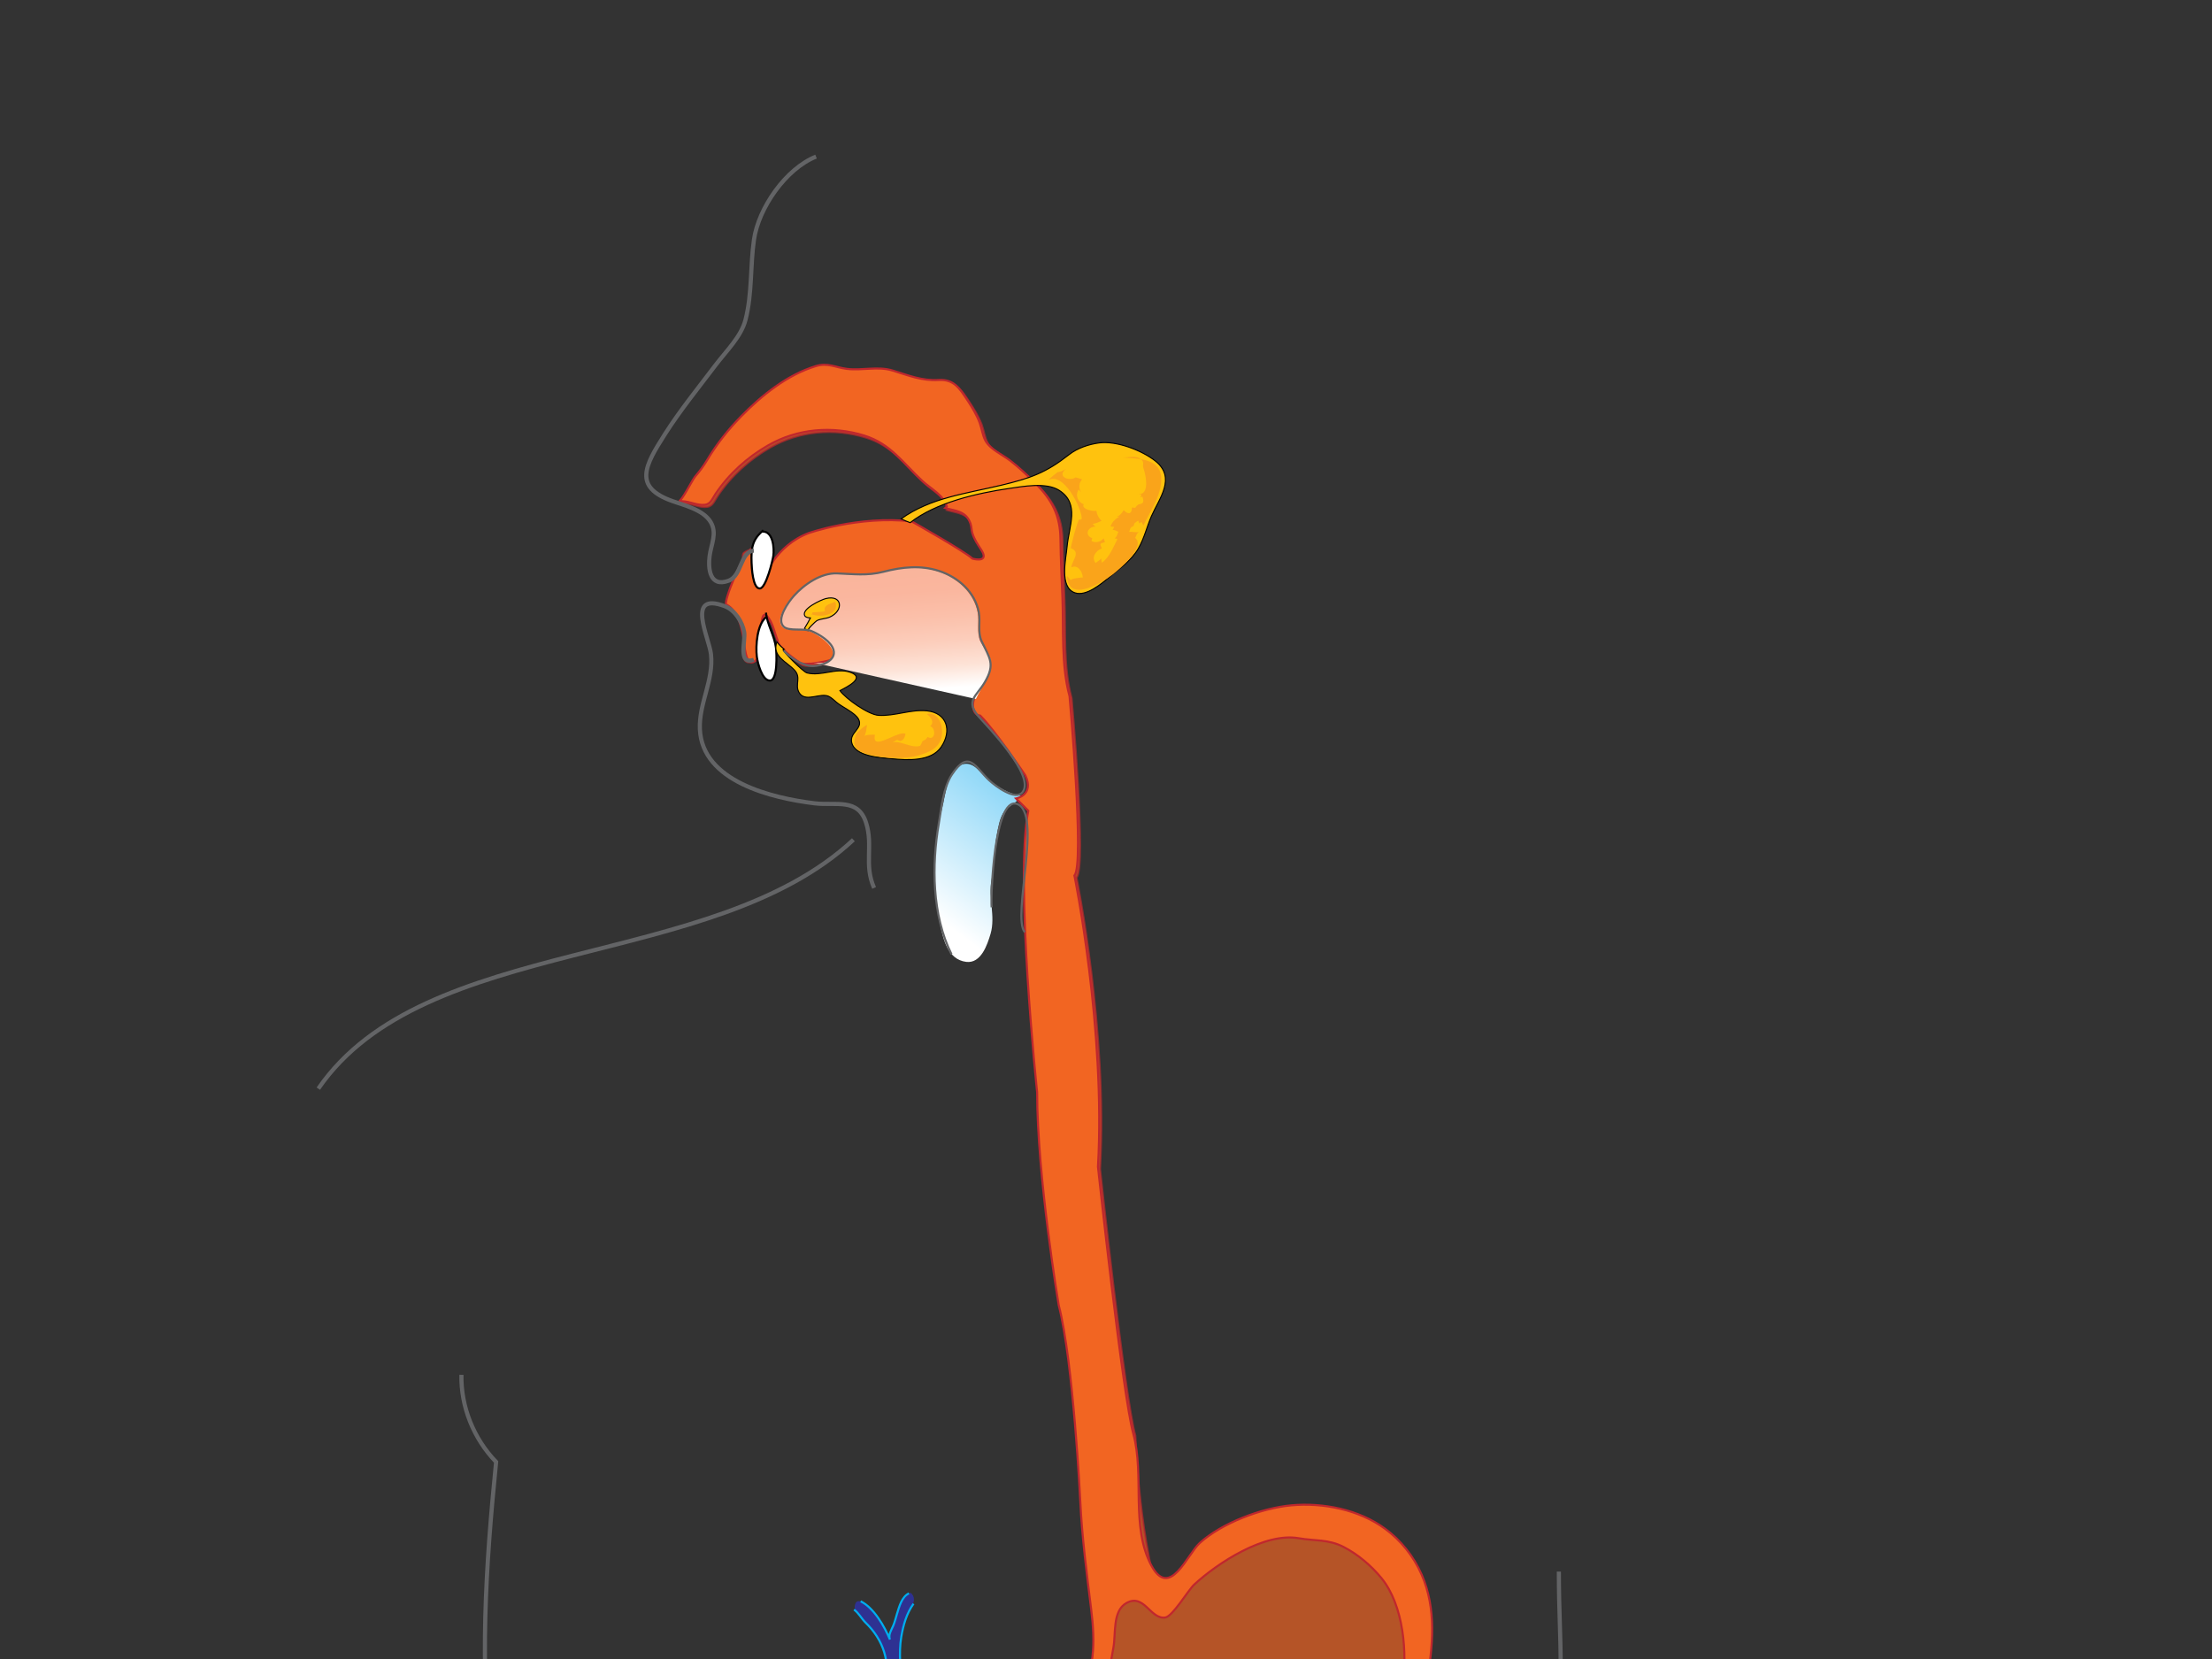 <?xml version="1.0"?><svg width="640" height="480" xmlns="http://www.w3.org/2000/svg">
 <rect width="100%" height="100%" fill="#333333" stroke="none"/>
 <title>Digestive System</title>
 <defs>
  <linearGradient id="path10_1_" x1="0.573" y1="0.08" x2="0.315" y2="0.863">
   <stop offset="0.006" stop-color="#93D9F8"/>
   <stop offset="1" stop-color="#FFFFFF"/>
  </linearGradient>
  <linearGradient id="path74_1_" x1="0.486" y1="0.197" x2="0.53" y2="0.753">
   <stop offset="0.006" stop-color="#8CC63F"/>
   <stop offset="0.076" stop-color="#AFD136"/>
   <stop offset="0.161" stop-color="#CEDC28"/>
   <stop offset="0.248" stop-color="#E6E515"/>
   <stop offset="0.337" stop-color="#F7EC00"/>
   <stop offset="0.429" stop-color="#FFF000"/>
   <stop offset="0.528" stop-color="#FFF200"/>
   <stop offset="0.816" stop-color="#DFE21D"/>
   <stop offset="1" stop-color="#CADB2A"/>
  </linearGradient>
  <linearGradient id="path113_1_" x1="0" y1="0.5" x2="1" y2="0.5">
   <stop offset="0.006" stop-color="#006E3A"/>
   <stop offset="0.194" stop-color="#006E3B"/>
   <stop offset="0.327" stop-color="#006C3E"/>
   <stop offset="0.443" stop-color="#006A44"/>
   <stop offset="0.548" stop-color="#00664D"/>
   <stop offset="0.647" stop-color="#006159"/>
   <stop offset="0.742" stop-color="#005B66"/>
   <stop offset="0.832" stop-color="#005173"/>
   <stop offset="0.917" stop-color="#1D4481"/>
   <stop offset="0.999" stop-color="#2E3192"/>
   <stop offset="1" stop-color="#2E3192"/>
  </linearGradient>
  <linearGradient id="path142_1_" x1="0.43" y1="0.01" x2="0.549" y2="0.95">
   <stop offset="0" stop-color="#F9B49B"/>
   <stop offset="0.225" stop-color="#FAB69E"/>
   <stop offset="0.432" stop-color="#FBC0AA"/>
   <stop offset="0.633" stop-color="#FCCEBC"/>
   <stop offset="0.828" stop-color="#FDE3D7"/>
   <stop offset="1" stop-color="#FFFFFF"/>
  </linearGradient>
 </defs>
 <g>
  <title>Layer 1</title>
  <path id="path10" fill="url(#path10_1_)" d="m284.374,275.569c-1.12,1.743 -2.662,3.005 -4.831,2.728c-5.463,-0.697 -6.665,-6.772 -7.608,-11.188c-2.266,-10.584 -2.041,-22.963 0.683,-33.352c0.962,-3.667 1.447,-11.364 5.992,-12.63c3.257,-0.904 5.217,2.856 7.434,4.522c2.929,2.198 5.645,3.994 9.341,4.611c-1.313,2.243 -3.281,2.617 -4.797,4.524c-1.396,1.759 -1.78,4.677 -2.189,6.805c-0.826,4.287 -0.694,8.72 -1.528,12.988c-1.009,5.157 1.218,10.494 -0.266,15.586c-0.477,1.629 -1.16,3.738 -2.231,5.406z"/>
  <path id="path74" fill="url(#path74_1_)" stroke="#FFF200" stroke-width="0.6" d="m298.056,570.118c1.01,-0.666 1.943,-1.599 2.792,-2.726c1.712,9.386 15.685,4.019 16.923,-2.791c4.423,4.372 17.986,4.827 18.056,-3.72c5.433,4.399 21.893,5.313 18.026,-5.537c4.876,6.473 8.996,3.845 8.896,-3.026c5.04,5.173 12.125,-1.651 13.652,-6.72c-1.286,4.269 8.319,2.212 9.636,1.171c1.926,-1.521 1.813,-3.71 3.001,-5.492c0.512,-0.762 3.32,-3.354 3.511,-4.075c2.358,-8.879 -7.836,-12.989 -14.778,-9.234c0.583,1.168 1.417,1.822 2.293,2.77c-4.008,-3.504 -12.632,1.23 -14.79,-0.89c1.209,1.188 2.508,2.812 3.813,3.752c-3.435,-3.396 -10.307,-3.189 -14.526,-1.723c1.773,1.067 3.294,2.646 4.764,3.785c-4.635,-3.769 -10.088,-3.531 -15.685,-2.282c1.358,0.964 2.917,2.648 4.396,3.699c-3.938,-4.751 -10.366,-5.251 -16.011,-4.448c0.502,1.733 1.127,3.676 2.085,5.23c-3.773,-6.126 -14.575,-8.129 -20.438,-4.457c1.689,2.054 3.485,4.453 3.3,7.155c-4.151,-8.139 -13.03,-11.754 -21.434,-7.293c2.465,2.61 4.207,6.669 5.029,9.938c-1.465,-5.818 -7.871,-10.667 -13.877,-9.896c-2.958,0.382 -15.847,3.838 -11.502,8.517c-4.827,-2.249 -10.231,1.295 -9.651,6.729c0.196,1.838 1.291,3.433 1.502,5.313c0.16,1.436 -0.386,2.384 -0.475,3.603c-0.149,2.033 1.013,3.699 1.938,5.786c2.498,5.631 10.218,5.447 14.062,1.134c-0.083,0.382 0.002,1.009 -0.032,1.204c0.88,-0.5 1.373,-1.473 1.587,-2.457c-0.545,2.512 5.509,6.422 7.205,7.294c2.483,1.274 4.753,0.991 6.732,-0.313z"/>
  <g id="g76">
   <path id="path78" fill="#2E3192" d="m254.952,493.613c-2.282,2.362 -6.082,3.539 -9.089,4.61c-1.91,0.685 -5.681,1.271 -6.953,2.955c-2.689,3.558 4.133,0.07 5.42,-0.473c5.677,-2.391 14.224,-4.432 14.578,4.342c0.387,9.543 0.606,19.103 1.601,28.605c0.882,8.422 4.461,17.496 -2.7,24.254c-1.376,1.301 -5.981,2.409 -5.967,4.397c0.04,5.081 9.849,-4.451 11.562,-5.054c8.521,-2.999 17.92,-1.21 26.733,-1.752c1.82,-0.111 4.487,-1.154 6.022,0.032c1.383,1.067 1.83,3.569 1.254,5.143c1.479,-0.423 1.404,-3.771 1.069,-5.055c3.534,-1.53 8.136,-1.583 11.962,-1.981c3.931,-0.409 9.004,-1.501 9.237,3.992c1.337,-1.342 0.823,-3.065 0.551,-4.704c2.454,-1.136 6.613,-0.442 9.321,-0.875c3.102,-0.494 6.144,-1.286 9.206,-1.971c2.004,-0.448 4.333,-1.844 6.379,-1.646c2.571,0.247 4.239,2.486 6.923,2.946c0.434,-1.329 0.264,-2.596 -0.396,-3.897c3.981,0.993 8,3.083 11.921,4.387c-0.682,-0.966 -5.042,-3.073 -5.007,-3.91c0.057,-1.287 5.268,-2.378 6.549,-2.878c6.185,-2.41 11.658,-5.253 17.357,-8.549c-5.653,0.973 -12.073,2.83 -17.094,5.669c-1.703,0.962 -8.71,6.007 -10.008,2.441c-0.481,-1.322 0.294,-4.367 0.462,-5.614c-1.366,3.069 -2.06,6.357 -5.208,7.651c-4.969,2.041 -1.336,-3.59 -3.261,-5.896c0.291,4.017 -1.425,5.947 -4.945,6.854c-2.928,0.754 -4.246,1.283 -6.063,-1.362c0.63,3.624 -3.669,3.459 -6.3,3.855c-2.154,0.325 -12.128,1.169 -11.626,-3.1c-0.474,4.034 -5.116,4.672 -8.361,5.218c-2.523,0.425 -4.896,0.831 -7.468,0.443c-2.516,-0.38 -2.436,-1.938 -2.926,-3.992c-0.609,-2.552 -1.904,-5.054 -3.588,-7.088c1.003,1.211 1.406,4.729 1.938,6.252c2.704,7.757 -11.505,5.329 -15.336,5.329c-3.455,0 -6.918,0.375 -10.313,0.442c-1.73,0.035 -5.183,-0.347 -6.514,-1.682c-2.239,-2.246 -1.43,-8.468 -1.803,-11.422c-0.559,-4.429 -0.704,-8.924 -1.729,-13.298c-0.919,-3.916 0.244,-7.944 -0.202,-11.893c-1.285,-11.352 -1.562,-22.789 -1.904,-34.199c-0.122,-4.047 0.104,-8.178 1.412,-12.045c0.877,-2.59 4.49,-6.075 1.798,-8.285c-4.029,2.843 -4.729,9.019 -6.137,13.429c0.494,-1.545 -5.831,-10.57 -8.686,-10.963c-0.746,-0.103 -1.255,0.387 -1.344,1.752c-0.006,0.094 0.002,0.19 0.021,0.293c0.313,1.631 3.741,4.184 4.718,5.551c4.576,6.416 5.067,10.346 4.207,18.152c-0.277,2.553 -0.542,3.83 -1.273,4.59z"/>
   <path id="path80" fill="none" stroke="#00ADEF" stroke-width="0.6" d="m252.307,495.308c1.438,-1.338 3.31,-2.866 3.813,-4.817c0.617,-2.383 0.502,-4.943 0.486,-7.381c-0.022,-3.429 -1.053,-6.761 -2.893,-9.646c-0.924,-1.449 -2.032,-2.774 -3.263,-3.975c-1.188,-1.158 -2.016,-2.813 -3.346,-3.781"/>
   <path id="path82" fill="none" stroke="#00ADEF" stroke-width="0.6" d="m249.007,463.308c3.79,1.8 6.954,7.341 8.48,11.072c-0.55,-1.344 0.467,-2.867 0.959,-4.035c0.462,-1.092 0.729,-2.268 1.08,-3.399c0.615,-1.988 1.378,-4.988 3.479,-5.937"/>
   <path id="path84" fill="none" stroke="#00ADEF" stroke-width="0.6" d="m264.307,464.01c-2.012,2.808 -2.982,6.226 -3.545,9.592c-0.806,4.812 -0.084,9.802 0.066,14.63c0.228,7.225 0.477,14.396 0.778,21.604c0.085,2.035 0.283,4.025 0.3,6.074c0.022,2.785 0.098,5.606 0.222,8.397c0.174,3.896 0.987,7.721 1.57,11.563c0.517,3.408 0.595,6.775 0.807,10.202c0.188,3.052 0.022,5.538 3.382,6.871"/>
   <path id="path86" fill="none" stroke="#00ADEF" stroke-width="0.6" d="m246.907,500.109c2.109,-0.476 3.578,-1.394 5.827,-1.295c1.256,0.055 2.646,0.245 3.672,0.998c2.972,2.174 2.153,6.508 2.511,9.668c0.258,2.268 -0.1,4.579 0.34,6.776c0.498,2.488 0.122,5.019 0.352,7.531c0.188,2.07 0.395,4.143 0.6,6.215c0.437,4.394 0.912,8.756 1.575,13.113c0.45,2.963 0.898,5.787 -0.176,8.67c-0.83,2.229 -2.308,4.244 -4.06,5.84c-0.769,0.699 -1.687,1.482 -2.567,2.014c-0.98,0.589 -2.227,0.752 -3.072,1.568"/>
  </g>
  <g id="g88">
   <path id="path113" fill="url(#path113_1_)" stroke="#00ADEF" stroke-width="0.6" d="m253.007,494.709c-3.691,3.979 -9.782,3.953 -14.649,5.225c-5.474,1.433 -9.887,4.275 -14.557,7.365c-4.302,2.849 -9.43,7.004 -9.554,12.572c-0.131,5.902 5.495,7.428 10.181,5.287c4.241,-1.938 5.961,-6.068 7.929,-9.984c3.701,-7.367 12.617,-16.121 21.452,-16.465"/>
   <path id="path115" fill="#00552A" d="m234.952,509.115c0.13,-0.328 0.255,-0.646 0.376,-0.949c-5.541,0.092 -6.88,8.658 -11.763,10.664c-0.021,0.008 -0.042,0.016 -0.063,0.025c-2.142,0.854 -7.013,-0.265 -7.679,3.03c-0.509,2.523 2.829,3.711 5.035,3.623c7.728,-0.311 11.65,-10.194 14.094,-16.393z"/>
  </g>
  <g id="g117">
   <path id="path119" opacity="0.68" fill="#F26522" stroke="#C0272D" stroke-width="0.6" d="m222.617,178.695c0.229,0.56 -1.151,3.129 -1.346,3.702c-0.769,2.272 -0.897,5.335 -2.017,7.407c-0.707,1.311 -2.834,2.792 -3.868,0.987c-0.719,-1.25 0.062,-3.481 0.073,-4.84c0.063,-7.345 -1.178,-14.979 -0.185,-22.336c0.138,-1.025 -0.766,-2.727 -0.076,-3.627c0.191,-0.25 2.045,-1.061 2.045,-1.054c0.032,2.149 -0.683,10.68 2.863,10.811c2.882,0.103 3.378,-6.013 4.515,-7.731c2.021,-3.053 6.52,-5.962 9.915,-7.16c0,0 14.477,-5.109 29.802,-3.406c0,0 15.61,8.799 17.599,10.785c0,0 4.142,1.15 3.102,-1.521c-0.114,-0.296 -0.293,-0.638 -0.547,-1.032c-1.084,-1.688 -2.012,-2.991 -2.597,-4.93c-0.237,-0.786 -0.193,-1.725 -0.503,-2.64c-1.25,-3.694 -4.324,-3.653 -7.363,-4.532c0.159,-0.161 0.352,-0.273 0.51,-0.426c-1.002,-3.373 -4.558,-5.088 -6.976,-7.307c-5.737,-5.265 -9.181,-10.828 -16.925,-13.226c-9.323,-2.887 -19.344,-1.992 -27.752,2.815c-6.032,3.449 -11.39,8.275 -15.26,14.061c-1.266,1.894 -1.479,3.273 -3.88,3.187c-2.33,-0.084 -4.263,-1.307 -6.754,-1.036c0.875,-0.095 3.913,-6.206 4.705,-7.135c1.411,-1.655 2.483,-3.107 3.623,-5.009c2.698,-4.496 5.999,-8.64 9.661,-12.387c5.952,-6.09 13.357,-12.057 21.634,-14.583c3.455,-1.055 5.635,0.366 9.005,0.794c4.403,0.559 8.925,-0.848 13.243,0.486c4.463,1.38 8.554,3.03 13.266,2.735c4.437,-0.278 6.066,2.329 8.431,5.933c1.329,2.027 2.673,4.238 3.505,6.496c0.604,1.641 0.797,3.57 1.644,5.116c1.409,2.571 4.923,4.034 7.208,5.809c2.624,2.039 4.819,4.148 7.186,6.475c4.839,4.758 7.248,9.37 7.316,16.184c0.059,5.672 0.35,11.354 0.569,17.021c0.354,9.032 -0.371,19.431 1.999,28.234c0.016,0.051 0.031,0.103 0.049,0.153c0,0 4.399,48.96 1.419,51.94c0,0 9.083,44.561 6.813,84.297c0,0 7.096,65.848 10.218,77.201c0.212,6.179 0.749,12.361 1.438,18.504c0.616,5.511 1.391,11.011 2.469,16.451c0.84,4.235 1.266,11.206 4.271,14.505c4.256,-2.696 6.84,-7.522 10.61,-10.834c3.782,-3.321 7.942,-5.866 12.377,-8.089c13.748,-6.896 39.354,-0.042 47.29,13.472c8.618,14.676 1.964,37.004 -8.293,49.054c-4.92,5.78 -11.471,11.65 -17.388,16.352c-7.449,5.919 -19.375,10.627 -28.537,13.023c-3.813,0.998 -7.33,2.313 -11.069,3.475c-8.638,2.685 -17.558,2.615 -26.587,2.626c-5.52,0.006 -9.997,-1.365 -15.317,-2.39c-5.217,-1.004 -10.583,-1.889 -15.079,-4.944c-5.511,-3.748 -8.502,-9.788 -16.115,-6.156c-5.606,2.677 -9.702,8.195 -11.482,14.06c-1.929,6.357 0.037,11.685 1.487,17.819c0.963,4.074 3.178,6.781 5.607,9.986c1.857,2.448 3.173,3.924 1.844,6.989c-1.486,3.431 -4.965,5.763 -8.563,6.687c-3.764,0.969 -5.986,-0.994 -8.441,-3.656c-7.271,-7.885 -9.502,-20.83 -8.652,-31.186c0.609,-7.444 2.18,-17.28 4.784,-24.308c0.927,-2.5 1.754,-5.091 2.864,-7.514c1.628,-3.555 4.072,-6.049 6.649,-8.863c4.982,-5.438 12.846,-6.376 19.955,-5.531c1.926,0.228 2.12,0.33 3.765,-0.796c3.249,-2.224 6.463,-3.379 10.401,-2.572c4.115,0.841 7.877,2.913 12.228,2.399c12.143,-1.431 16.902,-14.86 18.277,-25.32c0.706,-5.366 1.057,-11.691 0.011,-17.032c-1.768,-9.038 -6.022,-17.145 -6.131,-26.625c0,-0.003 -1.985,-40.304 -6.244,-56.766c0,0 -6.243,-37.182 -6.243,-61.591c0,0 -6.528,-61.59 -2.555,-81.458l-3.548,-3.548c0,0 5.394,-0.994 2.695,-6.67c0,0 -8.516,-12.772 -13.057,-17.313c-2.097,-0.3 -2.29,-2.613 -1.946,-4.27c0.56,-2.704 2.779,-4.77 3.305,-7.35c0.362,-1.783 -0.177,-4.143 -0.52,-5.894c-0.724,-3.703 -2.223,-8.763 -5.997,-10.464c-7.736,-3.487 -19.648,0.535 -26.987,3.294c-2.402,0.902 -4.834,2.145 -6.733,3.895c-1.779,1.638 -2.111,3.994 -4.542,4.734c-1.674,0.51 -7.42,1.648 -8.802,0.727c0,0 -6.387,-4.258 -6.387,-6.386l-2.981,-7.237z"/>
   <path id="path121" fill="#F26522" stroke="#C0272D" stroke-width="0.6" d="m402.892,508.105c-2.245,2.859 -4.71,5.797 -7.232,8.34c-9.536,9.614 -22.977,16.353 -35.522,21.11c-19.766,7.495 -43.174,12.191 -63.998,6.916c-3.292,-0.834 -6.229,-2.611 -9.026,-4.526c-4.162,-2.851 -6.061,-8.044 -11.308,-9.519c-6.418,-1.793 -13.022,4.521 -15.925,9.567c-1.792,3.114 -1.799,5.697 -1.975,9.117c-0.22,4.283 -0.957,8.349 0.054,12.622c0.963,4.073 3.178,6.78 5.607,9.983c1.857,2.451 3.173,3.926 1.844,6.992c-1.486,3.43 -4.964,5.762 -8.562,6.686c-3.766,0.97 -5.986,-0.993 -8.442,-3.657c-6.646,-7.209 -8.899,-17.835 -8.821,-27.377c0.059,-7.066 -0.614,-14.792 1.104,-21.657c2.601,-10.396 7.622,-21.937 18.22,-26.258c5.297,-2.16 9.507,-2.075 15.16,-2.001c4.028,0.053 3.743,-1.64 6.558,-4c1.836,-1.541 3.906,-1.322 6.214,-1.318c4.392,0.008 8.947,0.604 13.216,-0.729c4.015,-1.256 8.412,-2.918 11.07,-6.325c5.95,-7.631 5.708,-17.324 4.584,-26.436c-1.267,-10.265 -2.661,-20.864 -3.149,-31.244c-0.002,-0.042 -1.988,-40.313 -6.244,-56.766c0,0 -6.244,-37.182 -6.244,-61.591c0,0 -6.528,-61.591 -2.555,-81.459l-3.548,-3.548c0,0 5.393,-0.993 2.695,-6.67c0,0 -8.515,-12.772 -13.056,-17.313c-2.098,-0.299 -2.29,-2.613 -1.948,-4.27c0.561,-2.704 2.78,-4.769 3.305,-7.35c0.363,-1.782 -0.176,-4.142 -0.519,-5.893c-0.723,-3.703 -2.223,-8.763 -5.997,-10.464c-7.737,-3.487 -19.648,0.534 -26.988,3.293c-2.4,0.903 -4.833,2.145 -6.731,3.895c-1.779,1.639 -2.111,3.994 -4.543,4.735c-1.673,0.51 -7.419,1.648 -8.802,0.727c0,0 -6.387,-4.258 -6.387,-6.387c-0.816,-1.984 -1.428,-5.097 -2.776,-6.734c-1.643,-1.992 -1.742,0.7 -1.993,2.438c-0.333,2.308 0.354,8.089 -1.278,9.803c-2.854,2.997 -3.438,-2.984 -3.609,-4.466c-0.426,-3.664 -1.558,-9.627 -5.19,-11.466c-1.038,-0.524 4.918,-15.077 7.155,-16.069c0.689,2.567 0.761,5.471 1.022,8.188c0,0 0.994,1.845 2.839,0c0,0 3.122,-9.082 12.772,-12.772c0,0 14.476,-5.108 29.802,-3.405c0,0 15.61,8.798 17.598,10.785c0,0 4.142,1.15 3.103,-1.521c-0.115,-0.295 -0.293,-0.637 -0.547,-1.032c-1.084,-1.687 -2.013,-2.991 -2.598,-4.929c-0.236,-0.786 -0.192,-1.725 -0.503,-2.641c-1.251,-3.694 -4.323,-3.652 -7.362,-4.532c0.158,-0.16 0.351,-0.272 0.51,-0.425c-1.003,-3.374 -4.558,-5.089 -6.978,-7.308c-5.736,-5.265 -9.18,-10.827 -16.924,-13.225c-9.322,-2.888 -19.343,-1.992 -27.752,2.815c-6.032,3.448 -11.39,8.274 -15.259,14.061c-1.267,1.893 -1.479,3.272 -3.881,3.187c-2.329,-0.084 -4.262,-1.307 -6.753,-1.036c0.874,-0.095 3.913,-6.207 4.705,-7.135c1.411,-1.655 2.481,-3.107 3.623,-5.009c2.697,-4.497 5.998,-8.641 9.659,-12.387c5.953,-6.091 13.359,-12.058 21.635,-14.583c3.456,-1.055 5.636,0.365 9.005,0.793c4.403,0.56 8.926,-0.847 13.243,0.487c4.464,1.379 8.555,3.03 13.267,2.734c4.436,-0.277 6.066,2.33 8.43,5.933c1.329,2.028 2.673,4.239 3.504,6.497c0.604,1.64 0.798,3.57 1.646,5.115c1.408,2.571 4.922,4.034 7.207,5.81c2.624,2.038 4.82,4.148 7.187,6.475c4.838,4.757 7.247,9.37 7.315,16.184c0.06,5.671 0.351,11.353 0.57,17.021c0.353,9.031 -0.371,19.431 1.998,28.233c0.016,0.052 0.032,0.103 0.05,0.153c0,0 4.399,48.961 1.419,51.94c0,0 9.082,44.562 6.813,84.298c0,0 7.096,65.842 10.217,77.2c3.296,11.991 -0.835,26.85 5.24,38.163c5.32,9.911 10.407,-3.289 13.987,-6.521c6.43,-5.806 17.894,-10.114 26.43,-10.898c9.233,-0.849 19.599,1.2 27.173,6.75c4.538,3.325 8.272,7.938 10.604,13.284c4.342,9.969 3.266,20.688 1.457,31.335c-1.47,8.66 -3.688,13.15 -9.001,20.053c-0.297,0.376 -0.591,0.754 -0.89,1.134zm-109.387,29.236c0.375,0.206 0.753,0.403 1.136,0.59c4.549,2.23 8.331,2.953 13.473,3.016c8.031,0.096 15.643,-0.878 23.512,-2.375c4.027,-0.768 8.214,-1.248 12.192,-2.2c10.037,-2.403 21.477,-8.225 30.747,-12.925c14.509,-7.355 28.335,-18.563 31.123,-35.229c1.635,-9.771 0.418,-23.829 -6.024,-31.659c-2.95,-3.587 -6.743,-6.806 -10.873,-8.95c-4.47,-2.322 -8.346,-1.721 -13.013,-2.55c-9.905,-1.76 -23.551,7.216 -30.236,13.388c-1.793,1.653 -6.24,9.244 -8.401,9.55c-4.333,0.612 -6.076,-7.081 -11.234,-4.187c-4.051,2.275 -3.045,8.827 -3.737,12.763c-1.971,11.172 -3.852,22.542 -14.527,28.263c-5.162,2.766 -11.064,1.7 -16.37,0.208c-3.818,-1.074 -10.054,-2.696 -12.422,1.615c-6.974,-1.622 -14.374,-1.105 -20.777,2.595c-5.216,3.014 -8.43,8.029 -10.681,13.492c-3.989,9.682 -5.067,19.295 -5.105,29.712c-0.021,5.688 -1.604,16.73 5.125,19.534c3.313,1.377 8.977,-1.369 9.597,-4.881c0.4,-2.264 -0.758,-4.062 -1.387,-6.097c-0.794,-2.57 -1.331,-5.63 -1.488,-8.326c-0.186,-3.188 0.198,-6.273 0.927,-9.315c1.353,-5.65 3.863,-9.039 8.155,-12.5c4.163,-3.357 11.205,-6.904 16.351,-3.517c4.66,3.071 9.009,7.279 13.937,9.985z"/>
  </g>
  <path id="path123" fill="#FFFFFF" stroke="#000000" stroke-width="0.6" d="m221.623,178.586c-2.597,2.151 -3.024,8.277 -2.651,11.409c0.192,1.629 1.482,6.967 3.797,6.91c2.315,-0.056 1.923,-7.903 1.745,-9.437c-0.413,-3.55 -2.563,-6.786 -2.891,-10.208"/>
  <path id="path125" fill="#FFFFFF" stroke="#000000" stroke-width="0.6" d="m220.866,153.42c-3.237,2.688 -3.566,5.169 -3.416,9.414c0.042,1.192 0.325,7.696 2.47,7.412c1.736,-0.231 3.639,-8.043 3.83,-9.451c0.292,-2.132 -0.033,-7.231 -3.263,-6.996"/>
  <path id="path127" fill="#FFC20E" stroke="#000000" stroke-width="0.3" d="m231.176,200.332c0.087,0.157 0.193,0.313 0.326,0.469c1.954,2.275 5.889,-0.435 8.27,0.668c0.769,0.356 1.625,1.187 2.255,1.723c1.656,1.412 5.431,3.006 6.399,4.937c1.334,2.654 -2.62,3.776 -2.022,6.608c0.885,4.188 8.367,4.468 11.639,4.788c4.466,0.438 11.401,0.87 14.286,-3.424c3.152,-4.691 1.672,-9.827 -4.116,-10.429c-4.73,-0.491 -9.316,1.584 -14.008,1.301c-2.942,-0.178 -9.483,-4.78 -11.184,-7.156c2.106,-1.097 7.646,-3.795 2.835,-5.349c-4.031,-1.302 -8.273,1.287 -12.369,0.229c-1.183,-0.306 -7.335,-6.598 -6.906,-6.764c0.121,-0.047 0.276,0.029 0.375,-0.016c-0.791,-0.685 -1.591,-1.347 -2.175,-2.22c-1.497,4.198 2.75,5.693 5.047,8.137c2.128,2.265 0.057,4.142 1.348,6.498z"/>
  <path id="path142" fill="url(#path142_1_)" d="m234.112,191.433c2.109,0.675 6.8,0.826 6.927,-2.097c0.121,-2.771 -4.451,-5.713 -6.56,-6.614c-2.107,-0.899 -6.633,0.153 -8.088,-1.3c-2.187,-2.183 1.396,-7.101 2.953,-8.859c2.947,-3.328 7.851,-6.705 12.474,-6.536c4.75,0.173 8.715,0.76 13.524,-0.478c5.405,-1.39 10.787,-1.95 16.105,-0.201c5.475,1.801 10.309,6.055 11.419,11.896c0.544,2.86 -0.432,5.706 0.841,8.437c1.12,2.405 3.369,3.854 2.912,6.817c-0.544,3.518 -2.782,6.581 -4.259,9.74"/>
  <path id="path144" fill="#FFC20E" stroke="#000000" stroke-width="0.3" d="m232.82,178.138c0.174,0.349 0.684,0.593 1.655,0.664c-0.519,0.981 -1.111,2.042 -1.711,2.999c0.245,0.276 0.718,0.592 1.126,0.691c-0.65,-0.159 2.133,-2.752 2.442,-2.911c1.213,-0.623 2.561,-0.512 3.779,-1.055c4.013,-1.792 3.684,-6.524 -1.155,-5.347c-1.309,0.321 -7.126,2.972 -6.136,4.959z"/>
  <path id="path146" fill="none" stroke="#636466" stroke-width="0.6" d="m226.707,188.209c1.958,2.078 5.571,4.529 8.543,4.5c2.46,-0.023 6.738,-1.548 5.922,-4.632c-0.66,-2.499 -4.173,-4.548 -6.369,-5.487c-2.106,-0.899 -6.633,0.153 -8.088,-1.301c-2.187,-2.183 1.396,-7.1 2.952,-8.858c2.948,-3.328 7.853,-6.705 12.476,-6.537c4.749,0.173 8.715,0.761 13.523,-0.477c5.405,-1.391 10.787,-1.95 16.106,-0.201c5.474,1.8 10.308,6.054 11.418,11.896c0.545,2.859 -0.433,5.706 0.841,8.437c2.258,4.844 4.028,6.555 0.888,11.861c-2.457,4.152 -5.81,5.345 -1.521,10.19c2.498,2.824 16.25,16.896 12.43,21.623c-2.029,2.507 -7.72,-1.708 -9.566,-3.407c-4.032,-3.713 -5.853,-9.25 -10.843,-1.716c-2.511,3.791 -3.012,9.601 -3.788,14.119c-2.059,11.983 -2.002,26.582 3.679,37.891"/>
  <path id="path148" fill="#2E3192" d="m251.608,560.808c1.532,0.654 2.167,2.611 1.521,4.171c-2.033,-0.535 -2.315,-2.81 -1.221,-4.47"/>
  <path id="path150" fill="none" stroke="#636466" stroke-width="1.2" d="m236.108,45.309c-8.792,3.514 -16.656,14.931 -17.965,24.053c-1.104,7.7 -0.492,15.554 -2.437,23.146c-1.259,4.92 -5.594,9.048 -8.8,13.29c-4.86,6.431 -10.179,12.998 -14.509,19.8c-5.818,9.14 -9.319,15.33 2.197,19.399c3.513,1.241 8.907,2.533 11.01,6.022c1.973,3.277 0.138,6.446 -0.299,9.898c-0.439,3.488 -0.032,9.159 5.51,7.101c3.857,-1.434 3.348,-8.399 7.291,-8.71"/>
  <path id="path152" fill="none" stroke="#636466" stroke-width="1.2" d="m218.108,190.909c-4.728,1.614 -2.362,-5.501 -2.791,-8c-0.503,-2.931 -2.646,-6.389 -5.609,-7.51c-11.465,-4.338 -4.522,9.137 -4,13.89c0.833,7.563 -3.536,14.288 -3.209,21.688c0.671,15.175 20.888,19.939 33.148,21.442c6.3,0.772 12.641,-1.658 14.951,5.67c2.114,6.711 -0.696,12.087 2.31,18.819"/>
  <path id="path156" fill="none" stroke="#636466" stroke-width="0.6" d="m286.907,262.51c-0.297,-3.326 0.758,-31.839 7.21,-29.938c7.743,2.28 -1.486,32.803 2.39,37.138"/>
  <path id="path158" fill="none" stroke="#636466" stroke-width="1.2" d="m133.504,397.786c-0.185,9.101 3.46,18.392 10.035,25.202c-3.024,30.332 -4.925,59.403 -1.128,90.002c2.916,23.504 15.545,40.203 20.476,62.278c4.776,21.392 2.758,44.188 0.137,65.729c-4.176,34.325 -12.024,69.345 -12.024,104.003"/>
  <path id="path160" fill="none" stroke="#636466" stroke-width="1.2" d="m451.026,454.713c0,23.38 2.33,30.025 -2.932,60.084c-4.734,27.033 -13.713,54.996 -12.201,82.717c3.275,60.062 24.371,116.045 21.645,176.511"/>
  <path id="path162" fill="none" stroke="#636466" stroke-width="1.2" d="m92.1,314.977c30.808,-44.83 113.941,-33.838 154.814,-72.008"/>
  <g id="g170">
   <path id="path172" fill="#F26522" d="m263.141,580.002c-0.403,-1.451 -2.396,-4.486 -3.485,-5.557c-0.338,0 -0.89,-0.027 -1.212,-0.004c-0.647,0.424 -1.269,0.914 -1.946,1.389c-0.804,0.559 -1.423,1.563 -2.12,2.029c-2.28,1.53 -5.82,0.26 -8.358,1.192c-3.557,1.312 -0.521,5.086 1.191,6.646c2.094,1.908 6.92,3.021 9.722,1.895c2.442,-0.981 6.976,-4.825 6.208,-7.59z"/>
  </g>
  <g id="g201">
   <path id="path203" fill="#FFC20E" stroke="#000000" stroke-width="0.3" d="m300.25,137.144c-2.971,1.288 -6.214,2.203 -10.565,3.245c-9.97,2.388 -20.401,3.588 -28.964,9.734c0.628,0.321 1.965,0.877 2.622,1.095c7.387,-5.827 19.456,-8.544 28.529,-9.875c4.036,-0.593 10.827,-1.891 14.585,0.529c6.065,3.908 2.806,10.325 2.277,16.377c-0.295,3.39 -2.319,11.651 2.256,13.259c3.273,1.15 7.734,-2.624 10.002,-4.555c2.974,-2.533 6.379,-4.806 8.369,-8.264c1.754,-3.049 2.42,-6.212 3.792,-9.357c2.251,-5.16 7.237,-11.102 1.118,-15.955c-3.85,-3.056 -11.23,-5.896 -16.246,-5.228c-3.002,0.399 -6.291,1.496 -8.697,3.381c-3.326,2.609 -6.061,4.305 -9.078,5.614z"/>
   <path id="path205" fill="#FAA41A" d="m318.707,150.709c-0.688,0.33 -1.711,0.755 -2.569,0.889c0.156,0.134 0.591,0.547 0.801,0.766c-2.279,0.015 -3.218,2.558 -0.929,3.337c0.015,0.341 -0.327,0.506 -0.151,0.861c1.279,0.624 2.496,0.224 3.502,-0.814c-0.015,0.117 0.303,0.973 0.339,1.132c-1.488,0.367 -1.576,0.348 -0.9,1.784c-1.767,0.657 -3.138,2.643 -1.783,4.242c0.338,-0.387 1.207,-0.796 1.637,-1.34c-0.076,0.646 0.154,0.943 0.174,1.267c2.29,-1.774 3.23,-4.457 4.469,-6.83c-0.288,-0.278 -0.557,-0.117 -0.784,-0.264c0.836,-0.613 0.612,-1.06 1.098,-1.837c-0.646,-0.34 -0.961,-0.524 -1.688,-0.621c-0.021,-0.032 0.452,-0.568 0.418,-0.806c-0.349,-0.153 -0.738,0.056 -1.018,-0.263c0.473,-1.204 1.383,-2.081 2.514,-2.743c0.071,-0.053 -0.811,0.016 -0.789,0.021c0.801,-0.243 1.442,-0.752 2.063,-1.91c1.172,1.297 2.396,1.323 2.395,-0.751c1.606,0.192 0.506,0.155 1.889,-0.91c1.371,-0.111 1.701,-0.648 1.147,-2.165c-0.307,-0.098 -0.532,0.182 -0.652,0.158c0.002,0.002 0.4,-0.618 0.308,-0.813c-0.436,-0.127 -0.896,-0.144 -1.362,-0.254c4.206,0.991 2.534,-5.916 2.061,-7.173c-0.557,-1.478 0.532,-1.823 -1.021,-2.974c-1.327,-0.983 -3.739,-0.221 -5.256,-0.361c5.107,0.475 12.121,0.092 11.308,7.502c-0.479,4.375 -3.295,8.432 -5.114,12.199c-0.157,-0.289 -0.311,-0.621 -0.493,-0.928c-0.308,-0.175 -0.481,0.395 -0.633,0.31c-0.113,-0.098 -0.269,-0.617 -0.396,-0.783c-0.878,0.691 -1.09,0.48 -1.272,1.5c-1.208,0.587 -0.909,0.732 -1.305,1.74c0.887,-0.107 1.951,0.275 2.837,0.031c-0.84,0.534 -0.69,1.154 -1.137,1.696c3.26,2.681 -4.797,9.306 -6.477,10.617c-2.793,2.181 -12.958,8.547 -13.248,0.332c0.183,0.359 0.879,0.967 1.188,1.359c-0.416,-0.528 3.263,-0.847 3.415,-0.847c-0.097,-1.633 -1.434,-3.855 -3.353,-2.907c0.241,-2.05 2.916,-4.39 -0.124,-5.564c-0.11,-0.042 1.772,-7.552 2.448,-8.354c0.174,0.139 0.36,0.156 0.563,0.053c1.101,-0.56 -4.258,-13.946 -9.494,-11.416c0.729,-0.805 1.744,-1.498 2.595,-2.227c0.914,-0.21 1.539,-0.356 2.602,-1.063c-3.006,2.241 0.783,3.831 2.777,2.502c-0.188,-0.033 -0.646,0.002 -0.788,-0.081c0.786,0.037 1.813,0.468 2.575,0.683c-0.85,0.893 -1.171,2.425 -0.246,3.741c-0.195,-0.25 -0.64,-0.63 -0.786,-0.806c-0.974,1.638 -0.333,3.463 1.395,4.263c0.009,-0.013 0.551,-0.522 0.607,-0.569c-2.251,1.81 2.127,2.758 3.146,2.458c0.16,1.14 0.679,2.126 1.497,2.931z"/>
  </g>
  <path id="path207" fill="#FAA41A" d="m253.301,214.326c-0.274,-0.286 -0.351,-0.828 -0.145,-1.729c-0.522,-0.07 -2.803,-0.044 -3.088,0.418c0.538,-0.87 0.607,-2.186 0.781,-3.158c0.09,-0.501 -2.8,1.847 -3.078,2.43c-0.315,0.657 -0.784,2.471 -0.507,3.24c0.684,1.895 2.894,2.413 4.638,2.871c4.044,1.062 9.981,1.374 14.038,0.104c2.844,-0.891 5.568,-1.857 6.439,-5.093c0.738,-2.744 -0.569,-7.625 -4.241,-6.839c1.19,0.914 2.329,2.361 0.973,3.555c1.827,0.504 1.489,4.442 -0.712,3.09c-0.79,1.155 -0.684,0.695 -1.499,1.223c-0.11,0.323 -0.447,1.064 -0.653,1.344c-2.513,0.859 -5.999,-1.746 -8.037,-0.923c0.271,-0.11 0.877,-0.666 1.438,-0.812c1.311,1.017 2.229,-0.62 2.332,-1.744c-1.761,-0.875 -7.396,3.356 -8.679,2.023z"/>
  <path id="path209" fill="#FAA41A" d="m234.207,177.409c2.407,1.575 8.999,0.707 7.432,-3.284c-1.355,0.59 -3.497,0.863 -2.961,2.705c0.053,0.181 -3.197,0.336 -3.549,0.334c-0.258,0.256 -0.265,0.538 -0.021,0.846"/>
  <path id="path775" fill="#58890B" d="m0,0"/>
  <path id="path821" fill="none" stroke="#00ADEF" stroke-width="0.6" d="m267.638,556.445c-2.964,-0.76 -6.925,2.643 -8.843,4.454c-0.116,0.242 0.302,-0.178 0.343,-0.204"/>
 </g>
</svg>